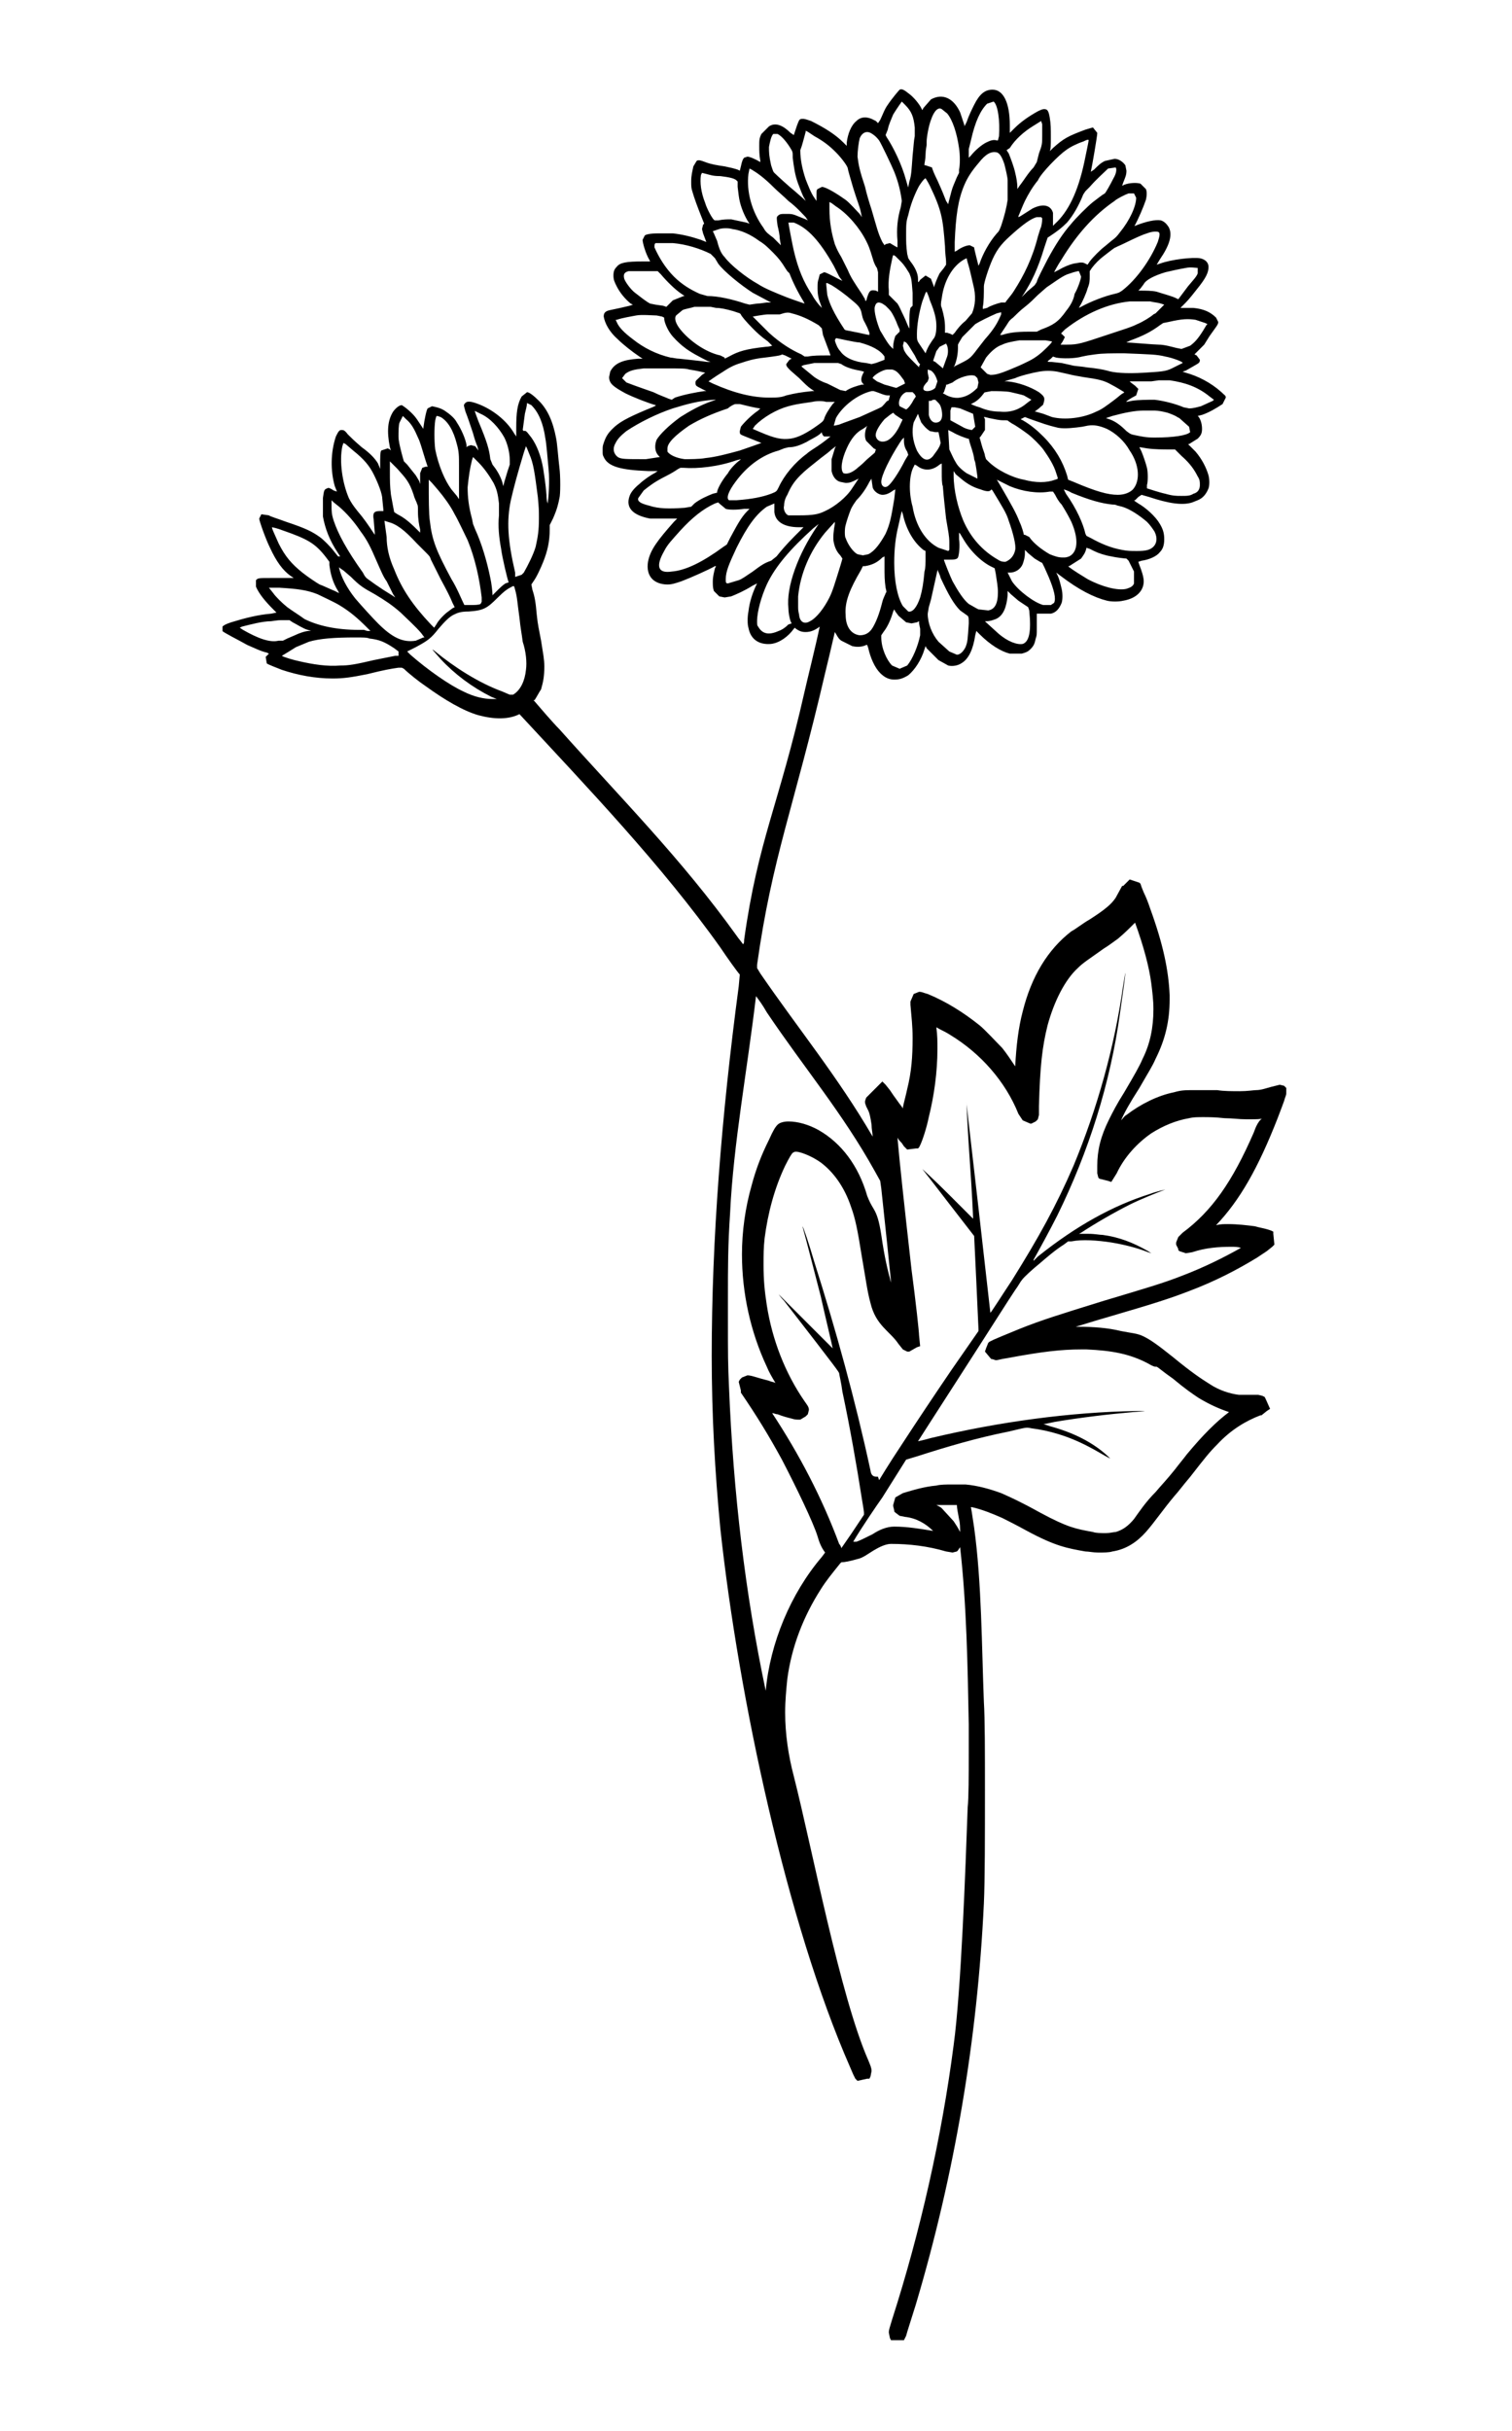 <?xml version="1.0" encoding="utf-8"?>
<!-- Generator: Adobe Illustrator 26.2.1, SVG Export Plug-In . SVG Version: 6.00 Build 0)  -->
<svg version="1.1" id="Layer_1" xmlns="http://www.w3.org/2000/svg" xmlns:xlink="http://www.w3.org/1999/xlink" x="0px" y="0px"
	 viewBox="0 0 140 225" style="enable-background:new 0 0 140 225;" xml:space="preserve">
<path d="M119.1,100.7l-0.1-0.1l-0.1-0.1l-0.4-0.1l-0.8,0.2c-0.4,0.1-0.9,0.3-1.4,0.3c-0.2,0-0.8,0.1-1.5,0.1c-0.7,0-1.5,0-2.1-0.1
	c-0.5,0-0.9,0-1.4,0l-0.6,0c-1,0-1.3,0-2,0.2c-1.5,0.3-3.1,1.1-4.4,2.1c-0.2,0.1-0.3,0.3-0.5,0.5c0.3-0.7,0.8-1.6,1.7-3
	c0.8-1.4,1.2-2,1.5-2.7c0.9-1.8,1.3-3.5,1.3-5.5l0-0.4c-0.1-2.3-0.6-4.7-1.8-8c-0.2-0.6-0.4-1.1-0.6-1.5l-0.2-0.5l-0.1-0.3l-0.1-0.1
	l-0.6-0.2l-0.3-0.1l-0.6,0.6l-0.1,0l-0.6,1.1c-0.4,0.6-1,1.1-2.4,2c-0.7,0.4-1.3,0.9-1.7,1.1c-2.2,1.7-3.7,4.2-4.5,7.4
	c-0.4,1.5-0.6,3.2-0.7,5.1c-0.4-0.6-0.8-1.2-1.2-1.7c-0.5-0.5-1.6-1.7-2.1-2.1c-1.5-1.2-3.1-2.2-4.8-2.9c-0.4-0.1-0.5-0.2-0.8-0.2
	l-0.5,0.2l-0.3,0.7l0,0.3c0.1,1.2,0.2,1.9,0.2,3.1c0,1.7-0.1,3.1-0.5,4.7c-0.1,0.5-0.3,1.2-0.4,1.7l0,0.1c-0.1-0.2-0.3-0.4-0.5-0.7
	c-0.3-0.4-0.5-0.7-0.7-1l-0.4-0.5l-0.3-0.3l-1.4,1.4l-0.1,0.1l-0.1,0.3l0,0.1v0.1l0.1,0.3l0.2,0.4c0.1,0.2,0.2,0.6,0.3,1.3
	c0,0.4,0.1,0.8,0.1,1.1c-3.2-5.5-6.9-10-10.4-15.1l-0.3-0.5l0-0.3c1.4-10,3.4-14.5,6.3-27c0.2-0.8,0.6-2.5,0.9-3.8
	c0.2,0.3,0.3,0.6,0.6,0.8l1,0.5c0.4,0.1,0.9,0.1,1.3-0.1l0.1,0l0.1,0.3c0.2,0.9,0.6,1.8,1.1,2.3c0.4,0.4,0.8,0.6,1.3,0.6
	c0.5,0,0.8-0.1,1.3-0.4c0.6-0.5,1.2-1.4,1.5-2.4l0.1-0.3l0.1,0.2l1.1,1.1l0.9,0.5c0.4,0.1,0.9,0,1.2-0.2c0.7-0.4,1.1-1.3,1.3-2.6
	l0.1-0.4l0.3,0.3c1,1,2,1.6,2.8,1.8l1.1,0c0.4-0.1,0.6-0.2,0.8-0.4c0.3-0.3,0.4-0.5,0.5-1c0.1-0.3,0.1-0.3,0.1-1c0-0.5,0-0.8,0-1
	l0-0.3l0.2,0l1.1,0c0.5-0.1,0.8-0.5,1-1c0.1-0.3,0.1-0.9,0-1.3c-0.1-0.4-0.2-0.9-0.4-1.3l-0.1-0.2l0.4,0.3c1.7,1.3,3.1,2,4.3,2.3
	c0.4,0.1,1.1,0.1,1.5,0c1.2-0.2,1.9-0.9,1.9-1.8c0-0.4-0.2-1-0.4-1.5l-0.1-0.3l0.3-0.1c0.7-0.1,1.4-0.4,1.7-0.8
	c0.3-0.3,0.4-0.7,0.4-1.2c0-0.5-0.1-0.9-0.4-1.4c-0.4-0.7-1.3-1.5-2-1.9l-0.3-0.2l-0.1-0.1l0.1,0l0.3-0.3l0.3-0.2l0.7,0.2
	c1.8,0.6,3.1,0.8,4,0.5l0.5-0.2c0.5-0.2,0.8-0.6,1-1.1c0.1-0.3,0.1-0.8,0-1.2c-0.2-0.7-0.6-1.5-1.2-2.2l-0.5-0.5l-0.2-0.2l0.1,0
	l0.8-0.5c0.3-0.3,0.4-0.5,0.4-0.9c0-0.4-0.1-0.8-0.3-1.1l-0.1-0.1l0.4-0.1c0.6-0.2,1.3-0.6,1.9-1l0.3-0.6c0-0.2-0.1-0.2-0.4-0.5
	c-1-0.9-2.2-1.5-3.3-1.8l-0.3-0.1l0.3-0.1l0.7-0.4c0.5-0.3,0.6-0.3,0.6-0.6l-0.3-0.4l-0.2-0.1l0.1-0.1l0.8-0.8l0.5-0.8l0.5-0.7
	c0.3-0.4,0.3-0.5,0.3-0.6l-0.2-0.4c-0.5-0.5-1.1-0.8-2.1-0.9l-0.8,0l-0.4,0l0.3-0.3c0.3-0.3,0.5-0.5,1.2-1.4
	c0.9-1.1,1.1-1.6,1.1-2.1c0-0.4-0.3-0.7-0.8-0.8c-0.7-0.1-2.6,0.1-3.7,0.5l-0.3,0.1l0.3-0.5c0.9-1.3,1.2-2.3,0.8-3
	c-0.2-0.3-0.4-0.5-0.7-0.6c-0.5-0.1-1.4,0.1-2.4,0.5l-0.2,0.1L105,21c0.4-0.7,0.9-1.9,1.1-2.5c0.1-0.4,0.1-0.8,0-1l-0.5-0.5
	c-0.3-0.1-1-0.1-1.5,0.1l-0.2,0.1l0.1-0.3c0.2-0.5,0.3-0.7,0.3-1.1l-0.1-0.5c-0.2-0.3-0.6-0.6-1-0.6l-0.9,0.2
	c-0.4,0.2-0.6,0.4-1,0.8l-0.3,0.2c0.1-0.4,0.6-3.3,0.6-3.6l-0.4-0.5c0,0-0.4,0.1-0.7,0.2c-1.6,0.6-2,0.8-3,1.7l-0.3,0.3
	c0.1-0.2,0.1-0.6,0.1-1.3c0-0.8,0-1.2-0.1-1.8c-0.1-0.6-0.2-0.8-0.5-0.8c-0.1,0-0.2,0-0.6,0.2c-0.9,0.5-1.6,1-2.2,1.6l-0.4,0.4
	l0-0.7c0-2.1-0.6-3.3-1.6-3.3c-0.7,0-1.2,0.4-1.7,1.4c-0.2,0.4-0.5,1-0.7,1.6l-0.2,0.4l0-0.1l-0.4-1.2c-0.6-1.3-1.6-1.8-2.7-1.2
	L85.5,10l-0.1,0.2L85.3,10c-0.2-0.4-0.7-1-1.1-1.3c-0.5-0.4-0.7-0.5-0.9-0.4c-0.1,0.1-0.7,0.8-1.1,1.4c-0.3,0.4-0.5,1-0.7,1.4
	l-0.2,0.3l-0.2-0.2l-0.4-0.2c-0.5-0.2-1-0.2-1.4,0.2c-0.5,0.4-0.8,1.2-0.9,2l0,0.3l-0.3-0.3c-0.7-0.7-1.6-1.3-3-2
	C74.5,11,74.5,11,74.3,11c-0.3,0-0.3,0.1-0.5,0.6l-0.2,0.6l-0.1,0.3l-0.3-0.2c-0.7-0.7-1.4-1-2-0.6l-0.7,0.7
	c-0.2,0.4-0.2,0.6-0.2,1.1c0,0.5,0,0.8,0.1,1.4l0,0.3L70.4,15c-0.5-0.3-1-0.5-1.2-0.5l-0.3,0.1c-0.1,0.1-0.2,0.3-0.3,0.8l-0.1,0.4
	l-0.2-0.1c-0.3-0.1-0.7-0.2-1.2-0.3c-0.7-0.1-1.3-0.2-1.8-0.4c-0.5-0.2-0.7-0.2-0.8-0.1l-0.3,0.5c-0.1,0.5-0.2,0.8-0.2,1.4
	c0,0.4,0,0.6,0.1,0.9c0.2,0.7,0.5,1.5,0.9,2.5l0.2,0.5l-0.1,0.1L65,21.2l0.1,0.4l0.3,0.8l-0.5-0.2c-0.9-0.3-1.7-0.5-2.6-0.6
	c-0.4,0-0.7,0-1.3,0c-0.8,0-1.2,0.1-1.3,0.2l-0.2,0.4c0,0.3,0.3,1.3,0.6,1.8l0.1,0.2h-0.7c-1.5,0-2.1,0.1-2.4,0.5
	c-0.2,0.2-0.3,0.4-0.3,0.8c0,0.4,0.1,0.6,0.3,1c0.3,0.6,0.8,1.2,1.3,1.6l0.2,0.1l-0.3,0.1c-0.4,0.1-1.3,0.3-1.8,0.4
	c-0.5,0.1-0.6,0.3-0.6,0.6c0.1,0.6,0.5,1.4,1.3,2.1c0.5,0.5,1.4,1.2,2,1.6l0.3,0.2l-0.4,0c-1.4,0.1-2.2,0.4-2.6,1.2l-0.1,0.5
	c0,0.6,0.4,0.9,1.5,1.5c0.8,0.4,2.1,0.9,2.8,1.1c0.1,0,0,0.1-0.8,0.4c-1.9,0.8-2.6,1.2-3.2,1.8c-0.4,0.4-0.6,0.7-0.8,1.3
	c-0.1,0.3-0.1,0.3-0.1,0.7c0,0.4,0,0.4,0.1,0.6c0.4,0.9,1.6,1.2,4.1,1.3l0.9,0l-0.3,0.2c-0.4,0.2-1.1,0.7-1.4,1
	c-0.5,0.4-0.8,0.8-0.9,1.1c-0.4,1.1,0.3,1.8,1.9,2.1C60.7,48,61.3,48,62,48l0.7,0l-0.3,0.3c-1.5,1.7-2.2,2.6-2.4,3.7
	c-0.1,0.6,0,1.2,0.4,1.6c0.3,0.3,0.8,0.5,1.4,0.5c0.4,0,0.7-0.1,1.3-0.3c0.8-0.3,2.6-1.1,3.1-1.4l0.1,0l-0.1,0.2
	c-0.1,0.4-0.2,0.8-0.2,1.2c0,0.4,0,0.6,0.1,0.9l0.5,0.5l0.5,0.1l0.6-0.1c0.5-0.2,1.2-0.5,2-1l0.4-0.2L70.1,54
	c-0.4,0.8-0.7,1.7-0.8,2.6c-0.1,0.5-0.1,1.2,0,1.5c0.2,1.1,1,1.6,2.1,1.5c0.8-0.1,1.6-0.7,2.1-1.4l0.1-0.1l0.1,0.1
	c0.3,0.2,0.5,0.3,0.9,0.3c0.5,0,0.9-0.2,1.3-0.5c-0.4,1.9-1.2,5.1-1.4,6c-2.4,10.6-4.3,13.7-5.6,23c0,0.2,0,0.3-0.1,0.4
	c-0.2-0.3-0.4-0.5-0.6-0.8c-5.1-7.1-10.6-12.6-16.4-19.1c-0.6-0.6-1.8-2-2.4-2.7l0.1,0c0.2-0.3,0.4-0.7,0.6-1
	c0.2-0.7,0.3-1.2,0.3-2.1c0-0.7-0.1-1.1-0.3-2.4c-0.2-1.1-0.3-1.4-0.4-2.4c-0.1-1.2-0.2-1.7-0.4-2.3l-0.1-0.5l0.2-0.3
	c0.3-0.4,0.7-1.3,0.9-1.8c0.4-1,0.6-1.9,0.6-3l0-0.4l0.3-0.6c0.4-0.9,0.5-1.4,0.6-1.9c0.1-0.3,0.1-2.1,0-2.8
	c-0.1-0.8-0.2-2.2-0.3-2.7c-0.3-1.6-0.8-2.7-1.6-3.5c-0.5-0.5-0.9-0.8-1.1-0.8l-0.5,0.4c-0.4,0.7-0.5,1.5-0.5,2.9l0,0.8l-0.2-0.3
	c-0.7-1.2-2-2.2-3.3-2.7c-0.8-0.3-1.1-0.3-1.3,0c-0.1,0.1,0,0.3,0.1,0.7c0.2,0.5,0.4,1.1,0.7,2c0.1,0.4,0.3,1,0.4,1.2l0.1,0.4
	L44,41.3l-0.4-0.1l-0.3,0.1l-0.1,0.1l0-0.2c-0.1-0.6-0.5-1.5-0.9-2.1c-0.2-0.4-0.7-0.8-1-1c-0.4-0.3-0.8-0.4-1.3-0.5l-0.4,0.2
	c-0.1,0.1-0.3,1-0.4,1.8l0,0.1l-0.2-0.3l-0.4-0.6c-0.4-0.6-1.2-1.2-1.4-1.3c-0.2,0-0.5,0.2-0.8,0.6c-0.5,0.8-0.6,1.8-0.3,3.3
	l0.1,0.3l-0.1-0.1l-0.2-0.1l-0.6,0.2c-0.1,0.1-0.1,0.7-0.1,1.3v0.4L35,42.9c-0.3-0.5-0.8-1-1.5-1.5c-0.7-0.6-1-0.9-1.3-1.2
	c-0.3-0.4-0.4-0.4-0.6-0.4c-0.2,0-0.3,0.2-0.5,0.6c-0.5,1.5-0.5,3.2-0.1,4.6l0.2,0.5l-0.3-0.1c-0.3-0.2-0.5-0.3-0.6-0.2
	c-0.3,0.1-0.3,0.2-0.4,0.9c0,0.4,0,1.3,0,1.7c0.2,1.1,0.6,2.2,1.4,3.4l0.2,0.3l-0.2,0L30.9,51c-0.3-0.4-1-1.1-1.3-1.3
	c-0.7-0.5-1.3-0.8-3.1-1.4c-0.8-0.3-1.5-0.5-1.6-0.6l-0.7-0.1L24,48c0,0.2,0.6,1.9,1,2.7c0.6,1.3,1.2,2.1,1.9,2.6l0.3,0.2l-0.5,0
	c-0.3,0-1,0-1.6,0c-1.2,0-1.2,0-1.4,0.2l0,0.6c0.3,0.7,0.9,1.4,1.6,2.1l0.3,0.3l-0.5,0.1c-1.2,0.1-2.4,0.4-3.7,0.8
	c-0.6,0.2-0.7,0.3-0.8,0.4l0,0.4c0,0.1,1.6,0.9,2.3,1.3c0.7,0.3,1.3,0.6,1.8,0.7l0.2,0.1l-0.1,0.1l-0.2,0.2l0.1,0.6
	c0.1,0.1,0.9,0.4,1.4,0.6c1.5,0.5,3.1,0.8,4.7,0.8c1,0,1.7-0.1,3.2-0.4c1.6-0.4,2.2-0.5,2.9-0.6l0.3,0l0.2,0.1
	c0.4,0.4,1.4,1.2,2,1.6c1.8,1.3,3.5,2.3,4.9,2.7c1.5,0.4,2.8,0.4,3.8-0.1c6.3,6.8,13.2,14,18.6,21.6c0.6,0.9,1.6,2.3,1.8,2.5
	l-0.1,1.1c-1.6,12-2.5,23.4-2.5,34.2c0,5.5,0.3,10.8,0.8,16c1.7,15.7,6.2,36.6,12,49.8l0.3,0.7l0.1,0.2l0.1,0.2l0.2,0.2l0.9-0.2
	l0.2,0l0.1-0.2l0.1-0.5c0-0.3-0.1-0.5-0.3-1c-2.6-5.9-5.2-19.6-6.9-26.3c-0.5-1.9-0.8-3.9-0.8-5.9c0-1.1,0.1-2.1,0.2-3.1
	c0.4-3,1.5-5.8,3.1-8.3c0.5-0.8,1-1.4,1.8-2.4l0.1-0.1h0c0.3,0,0.8-0.1,1.5-0.3c0.5-0.1,1-0.5,1.5-0.8c0.5-0.3,1.1-0.6,1.6-0.6
	c1.7,0,3.4,0.2,5.1,0.7l0.6,0.1l0.4-0.1l0.1-0.1l0.2-0.3c0.6,5.3,0.7,11,0.8,16.4c0,0.6,0,1.6,0,2.7c0,1.9,0,4.1-0.1,5
	c-0.2,5.6-0.6,16.9-1.3,22c-1.1,8.5-3.1,17.3-5.7,25.4c-0.2,0.7-0.3,0.9-0.3,1.2l0.1,0.5l0.1,0.2l1,0l0.2,0l0.1-0.2l0.1-0.2
	c0.1-0.4,0.5-1.6,0.9-2.9c3.6-12.1,5.7-24.5,6.3-37.1c0.1-2.1,0.1-6.4,0.1-10.5c0-3.4,0-6.6-0.1-8.2c-0.2-5.1-0.2-11-0.9-16.1
	c-0.1-0.6-0.2-1.4-0.3-1.9c0,0,0,0,0.1,0c0.9,0.2,1.9,0.6,2.8,1c0.4,0.2,1.4,0.7,2.3,1.2c2.6,1.4,3.7,1.6,5.4,1.9
	c0.3,0,0.7,0.1,1.2,0.1c0.5,0,1,0,1.3-0.1c1.3-0.2,2.3-0.9,3.1-1.8c0.8-0.9,1.6-2.1,2.7-3.4c0.2-0.2,0.8-1,1.4-1.7
	c1.4-1.8,1.8-2.3,2.5-3c1.3-1.4,2.7-2.2,4-2.7l0.1,0l0.5-0.4l0.3-0.2l-0.4-0.9l-0.1-0.2l-0.2-0.1l-0.4-0.1l-0.4,0l-0.8,0l-0.6,0
	c-0.8-0.1-1.8-0.4-2.7-1c-0.8-0.5-1.7-1.1-3.4-2.5c-1.5-1.2-2.1-1.6-2.7-1.9c-0.6-0.3-1.1-0.3-2.1-0.5c-1.2-0.3-2.6-0.4-4-0.4
	c-0.1,0-0.2,0-0.2,0c0.7-0.2,1.6-0.5,3-0.9c4.1-1.2,5.7-1.7,7.5-2.4c2.4-0.9,4.5-2,6.3-3.1l0.9-0.6l0.5-0.4l0.2-0.2l-0.1-1l0-0.2
	l-0.2-0.1l-0.3-0.1c-0.3-0.1-0.9-0.2-1.2-0.3c-0.8-0.1-1.6-0.2-2.5-0.2c-0.4,0-0.7,0-1.1,0.1c2.2-2.3,3.9-5.3,5.7-9.9
	c0.3-0.8,0.5-1.3,0.6-1.6c0.1-0.4,0.2-0.5,0.2-0.7v-0.1L119.1,100.7z M78.3,48.6c0.1-0.4,0.3-1,0.5-1.5c0.2-0.4,0.3-0.5,0.5-0.8
	c0.5-0.5,0.9-1.1,1.2-1.7l0.2-0.3l0,0.1l0.1,0.7c0.1,0.4,0.6,0.7,0.9,0.7c0.3,0,0.6-0.1,1-0.4l0.2-0.1l-0.1,0.9
	c-0.3,1.8-0.4,2.3-0.8,3.2c-0.5,0.9-1,1.6-1.6,1.9l-0.5,0.1l-0.5-0.1c-0.4-0.2-0.9-0.9-1.1-1.5C78.2,49.7,78.2,48.9,78.3,48.6z
	 M91.1,26.5c0-0.3,0.4-1.6,0.8-2.5c0.5-1.1,1-1.6,1.9-2.4c0.9-0.8,1.7-1.4,2.2-1.5l0.4,0l0.1,0.1c0,0.1,0,0.4-0.1,0.8
	c-0.1,0.2-0.2,0.6-0.3,0.9c-0.5,2-1.3,3.6-2.2,5c-0.3,0.5-0.8,1-0.8,1.1L92.7,28c-0.4,0.1-1,0.3-1.3,0.5L91,28.6l0-0.2
	C91.1,28,91.1,27.1,91.1,26.5z M98.3,30.9c-0.1,0-0.1,0,0.3-0.4c1.9-1.5,4-2.4,6-2.6c0.4,0,1.6,0,1.9,0c0.4,0.1,0.7,0.1,1,0.2
	l0.3,0.1l-0.1,0.1L107,29l-0.2,0.1c-0.2,0.2-1,0.7-1.5,0.9c-0.6,0.3-1,0.4-2.8,1c-2.4,0.8-2.7,0.9-3.7,0.9l-0.6,0l0.2-0.3l0.2-0.4
	L98.3,30.9z M98.7,28.8c-0.7,1-1.2,1.3-2.3,1.7l-0.4,0.2h-0.8c-1.1,0-1.8,0.1-2.4,0.3L92.6,31l0.2-0.3l0.4-0.6
	c0.2-0.3,0.2-0.4,0.6-0.7c0.2-0.2,0.7-0.7,1.1-1c0.4-0.3,0.9-0.8,1.2-1.1l0.8-0.7c0.6-0.4,1.4-1,1.9-1.2l0.6-0.2l0.4-0.1l0.1,0
	l0.2,0.5c0,0.2-0.3,1.1-0.6,1.6C99.4,27.8,99.1,28.3,98.7,28.8z M96.2,36.3c-0.8-0.5-1.9-0.9-2.9-1l-0.3,0l0.3-0.1L94,35
	c0.4-0.2,1.6-0.5,2.2-0.6c0.6-0.1,1.1-0.1,1.7,0l0.9,0.2c0.8,0.2,1,0.2,1.5,0.3c1.4,0.2,1.9,0.3,2.6,0.7c0.4,0.2,1.2,0.7,1.2,0.7
	l-0.1,0.1c-0.1,0-0.4,0.3-0.8,0.6c-0.8,0.6-1.2,0.9-1.7,1.1c-1.2,0.6-2.9,0.8-4.1,0.5l-0.8-0.3l-0.7-0.2l-0.1,0l0.4-0.3
	c0.3-0.3,0.4-0.3,0.4-0.4C96.8,36.8,96.7,36.7,96.2,36.3z M81.9,33.3l-0.8,0.3l-0.4,0.1l-0.5-0.1c-1.1-0.1-2-0.5-2.4-1.1
	c-0.2-0.2-0.4-0.6-0.5-1l0.1-0.2c0.1,0,0.5,0.1,1,0.2c0.5,0.1,1,0.2,1.2,0.2c1.1,0.3,1.9,0.7,2.3,1.3L81.9,33.3L81.9,33.3z
	 M82.2,34.2l0.2,0l0.2,0c0.4,0.1,0.6,0.3,1.1,1l0.1,0.3l-0.6,0.3l-0.2,0.1c-0.1,0-0.7-0.2-1.1-0.3l-0.7-0.3L80.8,35
	C80.8,34.8,81.7,34.2,82.2,34.2z M79,30.7c-0.4-0.1-0.7-0.1-0.8-0.2c-1-1.5-1.4-2.4-1.6-3.2l-0.1-1l0-0.1l0.1,0l0.4,0.2
	c0.5,0.3,1.2,0.8,1.9,1.4c0.6,0.5,0.8,0.7,0.9,1.3c0.1,0.5,0.2,0.6,0.3,0.8l0.2,0.4l0.2,0.5l0,0.2C80.3,31,79.6,30.8,79,30.7z
	 M77.6,33.6l0.3,0.1c0.4,0.3,1.1,0.5,1.7,0.6l0.4,0.1l-0.1,0.2c-0.2,0.4-0.2,0.7,0,0.9l0.1,0.1l-0.2,0c-0.4,0.1-1.1,0.3-1.5,0.6
	l-0.5-0.1c-0.2-0.1-0.6-0.3-1.2-0.6c-0.6-0.2-0.9-0.4-1.2-0.6L74.3,34l-0.1-0.1l0.2-0.1l1-0.2c0.3,0,1.4,0,1.8,0L77.6,33.6z
	 M76.5,37.2l0.6,0l0.2,0l-0.2,0.2c-0.3,0.4-0.7,1-0.8,1.4c-0.1,0.2-0.1,0.2-0.5,0.5c-1.1,0.8-1.9,1.2-2.6,1.3
	c-0.8,0.1-1.4,0-2.8-0.6l-0.7-0.3l0.2-0.3c0.8-0.8,2-1.5,3.1-1.8l0.4-0.1c0.4-0.1,1.1-0.2,1.8-0.3C75.6,37.1,76.2,37.1,76.5,37.2z
	 M77.4,38.7c0.6-1.1,2-2.2,3.3-2.5l0.2,0l0.3,0.1c0.3,0.1,0.7,0.3,1,0.3l0.2,0c-0.1,0.4-0.1,0.5-0.2,0.5c-0.1,0-0.2,0.2-0.5,0.5
	c-0.1,0.1-0.1,0.1-2.1,1c-0.8,0.3-1.4,0.5-1.9,0.7c-0.4,0.1-0.5,0.1-0.5,0.1L77.4,38.7z M78.4,41.5c0.4-0.9,0.9-1.5,1.5-1.8l0.3-0.2
	l0.2-0.2l-0.1,0.1c-0.2,0.4-0.3,1-0.1,1.4l0.7,0.7l0.2,0.1L81,41.9l-0.7,0.6c-0.7,0.7-0.8,0.7-1,0.9c-0.5,0.4-0.9,0.5-1.2,0.4
	C77.8,43.5,77.9,42.6,78.4,41.5z M81.1,40.4c-0.1-0.3,0.2-0.9,0.8-1.6l0.5-0.4l0.3-0.2l0.2,0.2l0.6,0.4c0.1,0,0.1,0-0.1,0.4
	c-0.3,0.7-0.8,1.4-1.3,1.6C81.6,41,81.2,40.8,81.1,40.4z M83.3,41l0.2-0.3l0.2-0.2l0,0.3c0,0.4,0.1,0.7,0.3,1l0.1,0.3l-0.3,0.5
	c-0.6,1.2-1.3,2.2-1.6,2.4c-0.3,0.2-0.6,0-0.6-0.4C81.6,44,82.4,42.4,83.3,41z M83.9,37.9l-0.6-0.3c-0.2-0.4,0.1-1.1,0.6-1.3l0.6,0
	l0.2,0.2l0.1,0.2l-0.2,0.3C84.4,37.4,84.1,37.8,83.9,37.9z M85.9,34.5l0-0.3l0.3,0.1c0.3,0.2,0.5,0.6,0.6,1l-0.2,0.6
	c-0.4,0.4-1.2,0.4-1.1,0c0-0.1,0.1-0.3,0.4-0.6l0.1-0.3L85.9,34.5z M86.8,37.2c0.2,0.2,0.3,0.3,0.4,0.8c0.1,0.6,0,1-0.4,1.1
	c-0.4,0.1-0.7-0.2-0.8-0.7l0-1.1l0-0.2l0.2,0l0.2-0.1l0.2,0L86.8,37.2z M86.1,39.9l0.5,0.1l0.3,0l0.1,0.5l0.1,0.5L87,41.3
	c-0.2,0.4-0.4,0.6-0.6,0.9c-0.5,0.6-1,0.4-1.5-0.5c-0.4-0.9-0.5-1.8-0.3-2.6l0.3-0.6l0.1-0.2l0.1,0.3l0.2,0.5
	C85.6,39.5,85.8,39.7,86.1,39.9z M84.6,43.2l0.1-0.2l0.2,0.1c0.6,0.5,1.4,0.5,2.1-0.1l0.2-0.1l0,0.8c0,0.5,0,1.1,0.1,1.3
	c0.1,1.3,0.2,2,0.3,3c0.2,1.2,0.3,1.6,0.3,2.2l0,0.7l-0.1,0.1l-0.9-0.3c-1.2-0.6-2.1-2-2.4-3.8C84.1,45.5,84.2,43.9,84.6,43.2z
	 M88.1,37.7l0.3,0l0.5,0.1l1.2,0.5l0.2,1.2L90,39.8c-0.1,0-0.6-0.1-0.9-0.3l-1.1-0.6l0-0.3l0-0.6L88.1,37.7z M88.9,36.8
	c-0.5,0.1-1.1-0.1-1.4-0.3l-0.2-0.1l0.1-0.1l0.2-0.6l0-0.1l0.1,0l0.5-0.2c0.6-0.5,1.7-0.8,2.1-0.6l0.2,0.2l0.1,0.4l-0.1,0.5
	C90.1,36.3,89.6,36.7,88.9,36.8z M87.8,39.8L87.8,39.8l0.4,0.2c0.5,0.3,1.1,0.5,1.4,0.6l0.1,0l0.1,0.4c0.3,0.9,0.4,1.3,0.4,1.5
	l0.1,0.3l0.1,0.6l0.1,0.7l0,0.2l-1-0.5c-0.3-0.2-0.8-0.6-1-1c-0.2-0.3-0.4-0.8-0.6-1.2L87.8,39.8z M88.5,43.9l0.6,0.5
	c0.5,0.4,1,0.7,1.7,0.9c0.5,0.2,0.8,0.2,0.9,0.1l0.1-0.1l0.1,0.1c0.9,1.5,1.3,2.1,1.5,2.8c0.4,1.1,0.7,2.3,0.6,2.7
	c-0.1,0.5-0.4,0.9-0.9,1.1c-0.2,0-0.4,0-0.7-0.2c-1.4-0.8-2.5-2-3.2-3.6c-0.5-1.2-0.9-2.8-0.9-4.2l0-0.4L88.5,43.9z M91.5,42.7
	l-0.2-0.2l-0.1-0.3c0-0.2-0.2-0.6-0.3-1c-0.1-0.4-0.2-0.7-0.2-0.7l0.1-0.1l0.4-0.6l0-1l-0.1-0.2l0.1,0l0.4,0.1
	c0.5,0.1,0.9,0.2,1.3,0.2c0.4,0,0.4,0,0.5,0.1l0.3,0.2c0.4,0.2,1.1,0.7,1.5,1c0.4,0.3,1.1,1,1.4,1.4c0.5,0.7,1,1.5,1.2,2.2
	c0.2,0.6,0.2,0.5-0.1,0.6c-0.8,0.3-1.8,0.3-2.9,0C93.7,44.2,92.3,43.5,91.5,42.7z M92.6,38.1c-0.6,0-1.2-0.1-1.9-0.4
	c-0.4-0.1-0.8-0.3-0.8-0.3l0.2-0.1c0.4-0.2,0.7-0.5,1-0.9c0-0.1,0.2-0.1,0.7-0.2c0.4,0,1.4,0,1.8,0.1c0.4,0.1,0.9,0.2,1.2,0.3
	l0.7,0.4l-0.4,0.3C94.4,37.9,93.6,38.2,92.6,38.1z M96.9,32.2c-0.5,0.5-1,0.9-1.6,1.2c-0.2,0.1-0.8,0.4-1.3,0.6
	c-1.4,0.6-1.8,0.7-2.3,0.7l-0.3-0.1L90.8,34l0.5-0.9c0.4-0.5,0.9-1,1.5-1.2c0.4-0.2,1-0.3,1.6-0.4c0.4,0,1.8,0,2.4,0l0.6,0.1
	C97.4,31.7,97.3,31.8,96.9,32.2z M92.3,29l0.4-0.1l0,0.2c-0.3,0.7-0.6,1.3-1.5,2.3l-0.7,0.9c-0.6,0.8-0.7,0.9-1.5,1.3l-0.6,0.3
	L88.3,34l0.1-0.2c0.2-0.5,0.3-1.1,0.3-1.6l0-0.3l0.1-0.2l0.3-0.5l1-1l0.2-0.2C90.6,29.8,91.6,29.3,92.3,29z M90,29l-0.6,0.7
	c-0.4,0.3-0.8,0.8-1,1.1L88.2,31L88,30.9l-0.3-0.1l-0.2,0v-0.5c0-0.6-0.1-1.1-0.3-1.8c-0.1-0.2-0.1-0.4,0-0.9c0.2-1.6,1-3,2.1-3.6
	l0.2-0.1l0.1,0.4c0.2,0.6,0.4,1.6,0.5,2C90.4,27.4,90.3,28.3,90,29z M87.6,31.8l0.1,0.2c0.1,0.3,0.1,0.7,0,1l-0.4,1.1L87.2,34
	l-0.6-0.5l-0.2-0.1l0.1-0.3l0.2-0.6l0.3-0.4L87.6,31.8z M86.4,31.4c-0.2,0.3-0.5,0.7-0.7,1.3l-0.2-0.3l-0.4-0.6
	c-0.2-0.3-0.2-0.4-0.2-0.9c0-0.8,0.2-2,0.5-3c0.2-0.5,0.3-0.9,0.4-0.9c0,0,0.2,0.4,0.3,0.8c0.5,1.2,0.6,1.8,0.6,2.4
	C86.7,30.8,86.6,31.2,86.4,31.4z M85.2,33.7L85.2,33.7l-0.1,0.2l0,0.1l-0.5-0.5c-0.5-0.5-0.7-0.7-0.9-1.1L83.6,32l0.1-0.4l0.2,0.1
	c0.2,0.2,0.3,0.4,0.8,1.2C84.9,33.3,85.1,33.7,85.2,33.7z M84.3,28.5c-0.1,0.4-0.1,0.8-0.1,1.4c0,0.5,0,0.6,0,0.5
	c-0.1-0.1-0.3-0.7-0.5-1.1c-0.3-0.6-0.4-0.9-0.6-1.2l-0.7-0.7l-0.1-0.1l0-0.4c-0.1-0.9,0.1-2,0.3-2.9c0.1-0.5,0.1-0.4,0.3-0.3
	l0.5,0.5c0.4,0.4,0.6,0.8,0.8,1.1c0.2,0.5,0.2,0.5,0.3,1.8c0,0.7,0,1.1,0,1.2L84.3,28.5z M82.3,28.6c0.2,0.2,0.4,0.5,0.7,1.2
	c0.1,0.3,0.3,0.7,0.3,0.7l0,0.2l-0.4,0.4c-0.1,0.3-0.2,0.7-0.2,1l0,0.2L82.4,32c-0.4-0.5-0.7-1.1-0.9-1.4c-0.3-0.7-0.6-1.8-0.5-2.2
	c0.1-0.4,0.3-0.5,0.7-0.3l0.3,0.2L82.3,28.6z M81.1,26.9c-0.5-0.1-0.6,0-0.8,0.6c-0.1,0.4-0.1,0.4-0.2,0.3l0-0.1l-0.3-0.5
	C79,26,78.8,25.7,78.5,25c-0.2-0.4-0.5-1-0.6-1.2c-0.3-0.5-0.4-0.7-0.6-1.2c-0.3-1-0.5-2-0.5-3.3l0-0.6l0.2,0.1l0.4,0.3
	c1.1,0.7,2.2,2,2.8,3.2c0.2,0.4,0.3,0.6,0.6,1.6c0.1,0.4,0.3,0.8,0.4,0.9l0.1,0.4l0,1.5l0,0.3L81.1,26.9z M77.2,24.6l0.5,1l0.3,0.4
	l-0.4-0.2c-0.6-0.3-1.1-0.6-1.3-0.6l-0.4,0.2l-0.1,0.4c-0.1,0.3-0.1,0.4-0.1,0.9c0,0.6,0.1,1,0.3,1.5l0.1,0.3L76,28.4
	c-0.2-0.2-0.6-0.7-0.8-1.1c-0.8-1.2-1.3-2.4-1.7-4.1c-0.1-0.4-0.5-2.5-0.5-2.6l0.5,0C74.8,21.1,75.9,22.3,77.2,24.6z M73.1,25.3
	c0.3,0.8,0.8,1.8,1.3,2.6l0.1,0.2c0,0-1.2-0.4-1.7-0.6c-1-0.4-2-0.8-2.6-1.2c-1.1-0.6-2.6-1.8-3.1-2.5c-0.3-0.3-0.5-0.7-0.7-1.5
	l-0.3-0.7l-0.1-0.2l0.6-0.2c0.3-0.1,0.9-0.1,1.2,0c0.8,0.1,1.7,0.5,2.5,1.1c0.5,0.3,0.8,0.6,1.3,1.1c0.5,0.5,0.8,0.9,1.1,1.4
	l0.2,0.3L73.1,25.3z M73.3,29c0.8,0.2,1.5,0.5,2.5,1.1l0.3,0.3l0.1,0.6l0.3,0.8l0.3,0.8l0.1,0.3l-0.5,0c-0.5,0-1.1,0-1.6,0.1l-0.3,0
	l-0.3-0.2c-0.9-0.4-1.9-1-3-2l-1.5-1.5c0,0,1.1-0.2,1.4-0.2c0.3,0,0.6,0,1.1,0C72.8,28.9,73,28.9,73.3,29z M71.1,31.6l0.4,0.4
	c0,0-0.3,0.1-0.6,0.1c-1.8,0.2-2.5,0.4-3.4,0.9l-0.4,0.2l0-0.1l-0.4-0.2c-1.4-0.3-2.9-1.4-3.7-2.4c-0.4-0.5-0.6-1-0.4-1.3l0.6-0.5
	c0.2-0.1,0.8-0.2,1.1-0.3l1.5,0l0.5,0.1c0.4,0,0.9,0.1,1.6,0.3l0.6,0.2l0.1,0.1c0,0.1,0.5,0.7,1.1,1.3
	C70.1,30.8,70.4,31.1,71.1,31.6z M66.8,34.5c0.6-0.4,1.1-0.7,1.8-0.9c0.6-0.2,1.2-0.4,2.2-0.5c0.8-0.1,1.6-0.2,1.6-0.3l0.3,0.1
	l0.4,0.2l0.2,0.1l-0.2,0.1l-0.3,0.4c0,0.2,0.1,0.3,0.4,0.6L74,35c0.5,0.5,0.8,0.8,1.1,1l0.3,0.2l-0.2,0c-1,0.1-1.6,0.2-2.4,0.4
	c-0.5,0.2-0.9,0.2-1.6,0.2c-1.5,0-3.2-0.4-5.2-1.3l-0.4-0.2C65.6,35.3,66.3,34.8,66.8,34.5z M68.1,37.4l0.4,0
	c0.4,0.1,1.6,0.4,1.9,0.4l-0.2,0.2c-0.6,0.4-1.3,1.1-1.6,1.5l-0.1,0.4c0,0.3,0,0.3,0.5,0.5c0.5,0.2,1.5,0.6,1.5,0.6
	c0,0-1.4,0.5-2,0.7c-1.1,0.3-2.2,0.6-3.2,0.7c-0.5,0.1-1.5,0.1-1.9,0.1c-0.8-0.1-1.4-0.4-1.6-0.7l0-0.3c0-0.5,0.7-1.2,2-2.1
	c1-0.6,2.1-1.1,3.6-1.6C67.6,37.6,68,37.4,68.1,37.4z M72.1,41.7l0.5-0.2l0.4-0.1c0.6,0,1.1-0.2,1.7-0.5c0.3-0.2,1-0.5,1.3-0.8
	l0.1-0.1l0,0.1l0.1,0.2l0.1,0.1l0.5,0l0.1,0c0,0-0.6,0.5-1.2,0.9c-0.3,0.2-0.8,0.5-1,0.7c-1.1,0.8-2.1,2-2.6,3.1
	c-0.2,0.4-0.2,0.4-0.7,0.6c-0.8,0.3-1.8,0.5-3.2,0.6c-0.6,0-0.7,0-0.7,0c-0.3-0.2,0-0.9,0.6-1.7C69.2,43.1,70.6,42.1,72.1,41.7z
	 M72.9,45.8c0.3-0.7,0.6-1.2,1.2-1.8c0.5-0.5,0.9-0.8,1.9-1.6c0.4-0.3,0.8-0.6,1-0.8l0.4-0.3l-0.1,0.2L77,42.5v1.1
	c0.1,0.5,0.4,0.9,0.8,1l0.5,0.1c0.4,0,0.6-0.1,1-0.3l0.2-0.1l-0.2,0.3l-0.4,0.6c-0.5,0.8-1.6,1.7-2.5,2.1c-0.6,0.3-1.1,0.4-2.4,0.4
	h-0.9L73,47.7c-0.3-0.1-0.5-0.6-0.4-0.9C72.6,46.5,72.7,46.1,72.9,45.8z M79.6,58.8c-0.8-0.1-1.3-0.8-1.3-1.9
	c-0.1-1.2,0.4-2.4,1.4-4.1l0.2-0.4l0.2,0c0.6-0.1,1.1-0.3,1.6-0.8l0.2-0.1c0,0,0,0.4,0,0.9c0,0.9,0,1.3,0.1,2c0.1,0.4,0.1,0.4,0,0.5
	c0,0.1-0.2,0.4-0.3,0.8c-0.3,1.2-0.6,1.9-0.9,2.4C80.5,58.6,80.1,58.8,79.6,58.8z M84,61.6l-0.7,0.3l-0.7-0.3c-0.5-0.5-1-1.6-1-2.6
	l0-0.2l0.2-0.3c0.4-0.5,0.7-1.2,0.9-1.9l0.1-0.2l0.1,0.2l0.3,0.4l0.7,0.6l0.5,0.1l0.5-0.1l0.2-0.1l0,0.2l0.1,0.5l0,0.6
	C85,59.8,84.5,61,84,61.6z M85.7,51.7c0,0.3,0,0.9-0.1,1.2c-0.1,1.1-0.2,1.7-0.4,2.4c-0.3,0.9-0.7,1.4-1.1,1.3l-0.5-0.5
	c-0.5-0.8-0.8-2.3-0.8-4c0-1.2,0.1-2.3,0.4-3.5l0.2-0.9l0.1-0.4l0.1,0.3c0.3,1.4,1,2.6,1.9,3.3l0.2,0.1L85.7,51.7z M89.7,57.7
	c-0.1,1.5-0.1,1.7-0.3,2.2c-0.2,0.4-0.5,0.7-0.8,0.7l-0.7-0.3l-1-0.9c-0.6-0.7-1-1.7-1-2.6l0.1-0.6l0.2-0.7c0.1-0.4,0.5-2.3,0.6-2.7
	l0-0.2l0,0.1c0,0.1,0.2,0.4,0.3,0.8c0.7,1.5,1.2,2.4,1.8,3l0.7,0.5C89.7,57.1,89.7,57.3,89.7,57.7z M90.6,56.4l-0.2-0.1l-0.7-0.4
	c-0.5-0.4-1-1.2-1.5-2.1c-0.2-0.4-0.8-1.9-0.8-2l0.4,0c0.5,0,0.8,0,0.9-0.2c0.1-0.2,0.2-1.1,0.1-1.7l0-0.6l0.1,0.1l0.3,0.5
	c0.7,1.2,1.8,2.2,2.7,2.6l0.2,0.1l0.1,0.5c0.1,0.7,0.2,1.2,0.2,1.7c0,1.1-0.3,1.6-0.9,1.7L90.6,56.4z M95.3,58.7
	c-0.1,0.5-0.3,0.8-0.6,0.9c-0.5,0.1-1.4-0.2-2.3-1l-1.1-1l-0.1-0.1l0.1,0c0.4,0,0.6-0.1,0.9-0.2c0.7-0.3,1-1.1,1.1-2.2l0-0.4
	l0.3,0.3l0.7,0.6l0.6,0.4l0.3,0.2l0.1,0.3C95.4,57.5,95.4,58.2,95.3,58.7z M97.3,56l-0.7,0c-0.8-0.2-2.3-1.3-2.9-2.2L93.3,53l0.2,0
	c0.5,0,1-0.3,1.2-0.8c0.1-0.3,0.2-0.6,0.2-1l0-0.3l0.3,0.3l0.6,0.5l0.5,0.3l0.2,0.1l0.2,0.4l0.4,0.9c0.5,1.2,0.7,2,0.5,2.4L97.3,56z
	 M98.4,51.6c-0.4,0-0.7-0.1-1.2-0.3c-0.7-0.4-1.5-1-1.9-1.6l-0.4-0.2l-0.1,0c0-0.1-0.2-0.8-0.4-1.2c-0.3-0.8-0.7-1.5-1.8-3.4
	l-0.3-0.5l0.4,0.2l0.8,0.4c1.2,0.5,2.6,0.7,3.7,0.5l0.3,0l0.2,0.3c0.1,0.2,0.3,0.6,0.6,0.9c0.5,0.8,0.7,1.2,0.9,1.6
	c0.7,1.6,0.6,2.8-0.2,3.2C98.7,51.6,98.7,51.6,98.4,51.6z M105,54c-0.1,0.3-0.4,0.4-0.7,0.5c-0.8,0.2-2.3-0.2-3.6-0.9
	c-0.5-0.3-1.3-0.8-1.7-1.1l-0.1-0.1l0.1,0l1.1-0.7c0.2-0.3,0.4-0.5,0.5-1l0.3,0.1l0.4,0.2c0.4,0.2,1,0.4,1.6,0.5
	c0.4,0.1,1.3,0.2,1.4,0.2l0.2,0.2l0.5,1L105,54z M106.2,48.3c0.3,0.3,0.5,0.6,0.7,0.9c0.3,0.6,0.2,1.1-0.1,1.4
	c-0.3,0.3-0.7,0.4-1.5,0.4c-0.6,0-0.9,0-1.4-0.1c-1.1-0.2-2-0.6-2.9-1.1l-0.4-0.2l-0.1-0.2c-0.2-0.9-0.8-2.3-1.8-3.7l-0.2-0.4
	c0,0,0.4,0.1,0.7,0.3c1.7,0.7,2.8,1,3.8,1.1c0.4,0,0.4,0.1,0.5,0.1l0.4,0.1C104.6,47.1,105.5,47.7,106.2,48.3z M104.9,45.3
	c-0.3,0.3-0.8,0.5-1.4,0.5c-0.9,0-2-0.3-4.1-1.2l-0.5-0.2L98.8,44c-0.4-1.3-1.1-2.5-2.2-3.6c-0.6-0.6-1.2-1.1-1.9-1.5l-0.2-0.1
	l0.2-0.1l0.2-0.1c0,0,0.5,0.2,1.1,0.4c1.1,0.4,1.6,0.5,2,0.6c0.6,0.1,1.5,0,2.2-0.1l0.5-0.1c0.6-0.1,1.1,0,1.8,0.3
	c0.8,0.4,1.6,1.1,2.1,2C105.5,43,105.6,44.5,104.9,45.3z M110.9,44.1c0.2,0.3,0.2,0.5,0.2,0.8c0,0.4-0.2,0.7-0.6,0.8
	c-0.3,0.2-0.6,0.2-1.1,0.2c-0.5,0-0.8,0-1.5-0.2c-0.5-0.1-1.7-0.5-1.7-0.5l0-0.3c0.1-0.3,0.1-1.2,0-1.6c-0.1-0.4-0.3-1-0.5-1.5
	l-0.2-0.4l0.1,0l0.6,0.1c0.7,0.1,1.5,0.1,2.1,0.1l0.5,0l0.6,0.6C110.2,42.9,110.6,43.5,110.9,44.1z M106.9,40.5
	c-0.8,0-1.2-0.1-1.7-0.2c-0.5-0.1-0.5-0.1-0.9-0.4c-0.5-0.5-1-0.9-1.6-1.1l-0.3-0.1l0.6-0.2c1.1-0.3,2.1-0.5,2.9-0.5l0.4,0l0.5,0
	c0.5,0,0.9,0.1,1.3,0.2c0.3,0.1,0.8,0.3,0.9,0.4l0.2,0.1l0.9,0.8l0.1,0.5C109.9,40.3,108.7,40.5,106.9,40.5z M112,36.7l0.4,0.3
	l-0.1,0.1l-1.1,0.5c-0.4,0.1-0.7,0.2-1.1,0.2l-0.5-0.1c-0.7-0.3-1.8-0.6-2.7-0.7c-0.5,0-1.5,0-2.1,0.1l-0.5,0.1
	c-0.1,0,0.3-0.3,0.9-0.6l0.2-0.6l-0.3-0.3l-0.4-0.3l-0.1-0.1h0.8c0.5,0,0.8,0,0.8,0l0.4,0l0.7-0.1l0.4,0l0.6,0
	C109.7,35.4,110.9,35.8,112,36.7z M108.5,34.1c-0.6,0.3-1.1,0.3-2.6,0.4c-1.7,0.1-2.8,0-3.4-0.2c-0.4-0.1-0.9-0.2-1.9-0.3
	c-0.5-0.1-1.1-0.1-1.4-0.2l-0.9-0.2l-0.9-0.1c-0.5,0-0.5,0-0.1-0.3l0.2-0.2l0.3,0.1c0.6,0.1,1.7,0.1,2.4-0.1l0.5-0.1l0.7-0.1
	c0.7-0.1,1.5-0.1,2.7-0.1c2.4,0.1,3,0.1,3.8,0.3c0.6,0.1,1.7,0.5,1.6,0.6L108.5,34.1z M110.7,29.6l0.9,0.3l0.2,0.1l-0.1,0.1
	l-0.3,0.5c-0.5,0.8-0.8,1.1-1.2,1.4l-0.8,0.3l-0.5-0.1c-0.4-0.1-1.1-0.3-1.6-0.3c-0.4,0-2.7-0.2-2.9-0.2c-0.2,0-0.1,0,0.3-0.2
	c1.1-0.4,1.9-0.8,2.7-1.4l0.3-0.2l0.5-0.1C109.5,29.5,110,29.5,110.7,29.6z M107.9,25.2c0.4-0.1,1.3-0.3,1.9-0.4c0.4-0.1,1,0,1.1,0
	l0,0.5c-0.1,0.3-0.4,0.6-0.9,1.2l-0.6,0.8l-0.3,0.4l-0.2-0.1c-0.4-0.2-1.2-0.4-1.8-0.6c-0.4-0.1-1.1-0.1-1.4-0.1l-0.3,0l0.2-0.2
	l0.3-0.4C106.1,25.9,106.9,25.5,107.9,25.2z M106.2,21.6c0.5-0.2,1-0.2,1.1-0.1c0.1,0.1,0.1,0.3-0.1,0.9c-0.7,1.7-2,3.5-3.3,4.5
	c-0.3,0.2-0.3,0.2-0.7,0.3c-0.9,0.2-2.2,0.7-3.1,1.2l-0.2,0.1l0.1-0.2c0.2-0.3,0.6-1.2,0.7-1.6c0.2-0.5,0.2-0.7,0.2-1.2v-0.4
	l0.2-0.3c0.3-0.4,0.7-0.8,1.1-1.1c0.4-0.3,1-0.8,1.1-0.8l0.2-0.1C104,22.6,105.5,21.8,106.2,21.6z M104.5,17.9l0.5,0l0.2,0.4
	c0,0.8-0.6,2.1-1.5,3.2c-0.3,0.4-0.4,0.5-0.8,0.8l-0.6,0.5c-0.4,0.3-1.1,1-1.4,1.4l-0.2,0.3l-0.2-0.1c-0.2-0.1-0.2-0.1-0.5-0.1
	l-0.6,0.1c-0.4,0.1-0.9,0.3-1.4,0.6l-0.4,0.2c0,0,0.3-0.6,0.7-1.2c1.4-2.3,3-4.1,4.9-5.4C103.4,18.4,104.2,18,104.5,17.9z
	 M102.6,15.6l0.7-0.1c0.1,0.1,0.1,0.5-0.2,1c-0.3,0.6-0.7,1.3-0.8,1.4c-0.2,0.1-0.7,0.5-1.1,0.8c-0.5,0.4-1.6,1.5-2,2
	c-0.8,0.9-1.5,2-2.2,3.3c-0.3,0.6-1,1.9-1,2.1l-0.2,0.3L95.1,27l-0.5,0.5l0.2-0.3c0.7-1.1,1.3-2.3,1.9-4.3L97,22l0.3-0.2
	c0.6-0.4,1-0.7,1.5-1.2c0.6-0.7,1.1-1.6,1.5-2.6l0.2-0.3l0.4-0.4C101.5,16.6,102.3,15.9,102.6,15.6z M98.7,13.9
	c0.4-0.3,1-0.6,1.6-0.8c0.4-0.2,0.5-0.2,0.5-0.1c0,0.1-0.3,1.5-0.4,2c-0.6,2.8-1.5,4.6-2.7,5.7l-0.2,0.2l0-0.2l0-1
	c-0.2-0.7-0.9-0.9-1.9-0.4l-1.1,0.7l-0.2,0.1l0-0.1c0.1-0.2,0.4-1,0.6-1.4c0.3-0.6,0.7-1.3,1.2-1.9C96.4,16,98.1,14.3,98.7,13.9z
	 M93.5,13.7c0.5-0.8,1.3-1.5,2.1-2l0.8-0.5l0.1,0.3c0,0.2,0,0.6,0,1c0,0.8,0,0.9-0.3,1.7l-0.2,0.8l-0.3,0.5
	c-0.5,0.5-0.9,1.2-1.3,1.7l-0.2,0.3l0-0.1c0-0.5-0.1-1-0.2-1.4c-0.1-0.5-0.4-1.3-0.6-1.8l-0.2-0.3L93.5,13.7z M89.9,13
	c0.4-1.8,0.9-2.8,1.5-3.4L92,9.4c0.4,0.3,0.6,1.8,0.5,3.2L92.4,13l-0.1,0c-0.3-0.1-0.6,0-1,0.2c-0.4,0.2-1,0.7-1.4,1.2l-0.2,0.2
	l0-0.4l0-0.4L89.9,13z M89.3,17.1c0.3-0.7,0.7-1.3,1.3-2c0.7-0.9,1.2-1.1,1.7-1c0.3,0.1,0.5,0.5,0.7,1.1c0.1,0.4,0.3,1.2,0.3,1.5
	c0,0.4,0,1.4,0,1.8c-0.1,0.7-0.3,1.5-0.6,2.4c-0.2,0.5-0.2,0.5-0.4,0.7c-0.7,0.8-1.3,1.9-1.6,2.8l-0.1,0.2l-0.2-0.8
	c-0.1-0.4-0.2-0.8-0.2-0.9l-0.4-0.2c-0.3,0-0.8,0.2-1.2,0.5l-0.2,0.1v-0.9C88.5,20,88.7,18.5,89.3,17.1z M85.6,15.2
	c0-0.1,0.1-0.5,0.1-0.9c0-0.4,0.1-0.8,0.1-0.9l0-0.3c0-0.4,0.2-1.5,0.4-2c0.3-0.9,0.7-1.2,1-1l0.5,0.4c0.5,0.6,0.9,1.8,1.1,3.2
	c0.1,0.6,0.1,1.6,0,2l0,0.3l-0.2,0.4c-0.2,0.5-0.4,0.9-0.5,1.3c-0.1,0.4-0.3,1.1-0.3,1.2l-0.2-0.3c-0.2-0.5-0.3-0.8-0.8-1.9
	c-0.3-0.6-0.5-1.1-0.5-1.2l-0.6-0.2l-0.1,0L85.6,15.2z M85,17.4c0.2-0.4,0.6-0.9,0.7-0.9c0,0,0.2,0.3,0.4,0.7c1.1,2.3,1.2,3,1.4,5.6
	c0,0.6,0.1,1.2,0.1,1.4l0,0.3l-0.2,0.3L87,25.3c-0.2,0.4-0.5,1.1-0.5,1.3l0,0l-0.3-0.8l-0.5-0.3l-0.5,0.4c-0.2,0.3-0.2,0.3-0.2-0.1
	c0-0.5-0.3-1.1-0.7-1.6l-0.2-0.3l-0.1-0.4c-0.1-0.8-0.1-1-0.1-1.8c0-0.9,0-1.2,0.2-1.8C84.3,19,84.6,18.2,85,17.4z M82.2,12
	c0.1-0.5,0.3-0.9,0.5-1.4c0.3-0.5,0.8-1.2,0.8-1.2l0.3,0.3c0.6,0.6,0.8,1.1,0.9,2.1l0,0.8c-0.1,0.5-0.1,0.9-0.2,1.8
	c-0.1,1.3-0.1,1.8-0.3,2.4l-0.1,0.5c0,0.1,0,0.1-0.2-0.6c-0.4-1.5-1.2-3.1-1.8-4l-0.1-0.2L82.2,12z M79.6,12.8
	c0.2-0.5,0.6-0.7,1-0.5c0.2,0.1,0.5,0.3,0.8,0.7c0.2,0.3,1.2,2.4,1.4,2.9c0.4,1,0.6,1.9,0.7,2.7l-0.1,0.6c-0.3,1-0.4,2-0.3,3.1
	l0,0.6l-0.2-0.1l-0.5-0.3L82,22.6l-0.1,0.1l-0.2-0.3c-0.4-0.8-0.5-1.3-1-3c-0.2-0.6-0.5-1.6-0.6-2.1c-0.5-1.5-0.6-2-0.7-2.8
	C79.4,14,79.5,13.2,79.6,12.8z M74.6,12.2l0-0.1l0.2,0.1l0.6,0.4c0.9,0.5,1.4,0.9,2,1.5c0.5,0.5,1.1,1.3,1.1,1.5
	c0,0.1,0.3,1.1,0.5,1.8c0.4,1.3,0.6,1.7,0.7,2.2l0.1,0.5l-0.2-0.3c-0.3-0.3-0.9-1-1.3-1.3c-0.7-0.5-1.8-1.2-2.2-1.2l-0.4,0.2
	c-0.1,0.1-0.1,0.2-0.1,0.6l0,0.5l-0.2-0.3c-0.3-0.4-0.6-1.2-0.8-1.7c-0.3-0.9-0.5-1.8-0.5-2.7C74.3,13.4,74.4,12.9,74.6,12.2z
	 M71.6,12.4l0.4,0c0.4,0.2,0.9,0.8,1.3,1.5c0.1,0.2,0.1,0.2,0.1,0.7c0.1,0.8,0.2,1.6,0.5,2.4c0.2,0.5,0.4,1.1,0.6,1.4l0.1,0.2
	l-0.2-0.2l-0.8-0.7c-0.5-0.4-1.6-1.4-1.9-1.7c-0.1-0.1-0.1-0.1-0.3-0.7c-0.2-0.9-0.2-1.2-0.2-1.7C71.3,13.1,71.4,12.6,71.6,12.4z
	 M69.3,16.1l0.1-0.5l0.2,0.1c0.5,0.3,1.1,0.7,2.1,1.7c0.3,0.3,0.9,0.8,1.3,1.2c0.8,0.6,1.3,1.2,1.6,1.5l0.2,0.3l-0.2-0.1l-1-0.4
	c-0.3-0.1-0.4-0.1-0.8-0.1c-0.5,0-0.6,0-0.8,0.2c-0.1,0.1-0.1,0.2,0,0.9c0.1,0.4,0.2,0.9,0.2,1.2l0.1,0.6l-0.2-0.2L71.6,22
	c-0.4-0.3-0.7-0.5-0.9-0.9C69.6,19.6,69.1,17.7,69.3,16.1z M65.3,18.8c-0.4-1-0.5-1.9-0.4-2.6l0.1-0.2l0.4,0.1
	c0.4,0.1,0.6,0.2,1.3,0.2c0.8,0.1,1.3,0.2,1.5,0.4l0.1,0.1l0,0.5l0.1,0.8c0.1,0.8,0.4,1.6,0.8,2.3l0.2,0.3l-0.3-0.1
	c-0.5-0.1-0.9-0.2-1.4-0.3c-0.4,0-0.7,0-1.2,0.1l-0.3,0C66,20.4,65.4,19.2,65.3,18.8z M60.7,22.5c0.1,0,1.2,0,1.6,0
	c1.2,0.1,2.5,0.5,3.5,1l0.4,0.4l0.3,0.5c0.5,0.7,2.1,2,3.2,2.7l1.5,0.8l0.2,0.1L71,28c-0.1,0-0.6,0.1-0.9,0.1l-0.7,0.1l-0.4-0.1
	c-1.2-0.4-2.5-0.7-3.5-0.7l-0.7-0.2c-0.9-0.4-1.7-0.9-2.4-1.6c-0.8-0.8-1.4-1.8-1.8-2.7C60.6,22.6,60.6,22.6,60.7,22.5z M57.8,25.8
	c-0.1-0.4,0-0.6,0.4-0.7l2.5,0l0.2,0l0.3,0.3c0.5,0.6,1.3,1.4,1.9,1.8l0.3,0.2l-0.1,0l-1,0.4l-0.4,0.4l-0.2,0.2l-0.3-0.1l-0.7-0.1
	l-0.5-0.1c-0.4-0.2-1-0.7-1.4-1C58.4,26.8,57.9,26.1,57.8,25.8z M58.6,31.4c-0.8-0.6-1.3-1.1-1.5-1.6l-0.1-0.2l0.1,0
	c0.6-0.2,1.3-0.3,1.8-0.4c0.5-0.1,1.6,0,1.9,0l0.5,0.1l0.2,0.1v0.1c0,0.3,0.3,1,0.6,1.4c0.2,0.3,0.8,0.9,1.2,1.2
	c0.6,0.5,1.6,1,2.2,1.3l0.3,0.1l-0.3,0c-0.7-0.1-1.7-0.2-2.6-0.3c-0.3,0-0.6-0.1-0.8-0.1C60.8,32.8,59.6,32.2,58.6,31.4z M60.5,36.3
	c-0.6-0.2-1.4-0.5-1.7-0.6L58,35.4L57.6,35l0.3-0.4c0.4-0.3,0.8-0.4,1.7-0.5c0.1,0,1,0,2,0c1.5,0,1.9,0,2.2,0.1
	c0.7,0.1,1.5,0.3,1.5,0.3L65,34.7c-0.5,0.5-0.6,0.5-0.6,0.7c0,0.3,0,0.3,0.6,0.6l0.4,0.2l-0.2,0c-0.7,0.1-1.8,0.3-2.7,0.6L62.2,37
	l-0.3-0.1C61.7,36.8,61.1,36.6,60.5,36.3z M59.8,42.5c-1.9,0-2.3,0-2.6-0.2C56.8,42,56.7,41.5,57,41c0.2-0.4,0.5-0.7,1-1.1
	c1.2-0.8,2.8-1.6,4.3-2.1c1.3-0.4,2.4-0.7,3.8-0.8c0.3,0,0.2,0-0.1,0.1c-1.2,0.4-2.2,1-3,1.5c-1.1,0.8-1.9,1.6-2.2,2.1
	c-0.2,0.5-0.2,1.1,0.2,1.5l0.1,0.1L59.8,42.5z M60.1,46.8c-0.8-0.2-1.1-0.4-1-0.7l0.5-0.7c0.5-0.4,1-0.8,2-1.3
	c0.6-0.3,0.9-0.5,1.2-0.7l0.2-0.1l0.3,0c1.3,0.1,3.2-0.1,4.9-0.7l0.4-0.1l-0.1,0.1c-0.3,0.2-0.9,0.8-1.1,1.2c-0.5,0.6-0.9,1.3-1,1.7
	l0,0.1l-0.4,0.1c-0.5,0.2-1.2,0.5-1.7,0.9L64,46.9l-0.6,0.1C62,47.1,61,47.1,60.1,46.8z M62.2,52.9c-1.3,0.2-1.5-0.5-0.7-1.9
	c0.3-0.6,0.7-1,1.5-1.9c1.1-1.2,2.1-2,3.2-2.5l0.3-0.1l0.1,0.1l0.6,0.5c0.3,0.1,1,0.1,1.7,0l0.5,0l-0.2,0.2c-0.6,0.6-1,1.4-1.6,2.5
	l-0.3,0.6l-0.3,0.2C65.1,52,63.5,52.8,62.2,52.9z M69.7,52.9c-0.6,0.4-1,0.7-1.3,0.8l-1,0.3c-0.2,0-0.2-0.1-0.2-0.4
	c0-0.7,0.3-1.4,1-2.9c1-2,1.8-3.1,2.8-3.8l0.7-0.3l0,0.1l0,0.7c0.1,0.9,0.9,1.4,2.3,1.4h0.4l-0.8,0.8c-0.8,0.8-1.3,1.4-1.7,1.9
	l-0.5,0.4C70.8,52.1,70.5,52.3,69.7,52.9z M73.6,52.7c-0.5,1.4-0.7,2.6-0.6,3.6c0,0.4,0.1,0.9,0.2,1.2l0.1,0.2L73,57.8
	c-0.3,0.3-0.6,0.5-0.9,0.6c-0.9,0.4-1.5,0.3-1.9-0.4c-0.1-0.1-0.1-0.2-0.1-0.5c0-0.9,0.4-2.3,0.9-3.4c0.8-1.7,2.2-3.3,4.3-5.2
	l0.5-0.4l-0.2,0.3C74.8,50,74.1,51.3,73.6,52.7z M75,57.5c-0.5,0.3-0.9,0.1-1-0.5c0-0.2-0.1-0.3-0.1-0.8c0-0.3,0-0.8,0-1
	c0.2-2.1,1.1-4.2,2.5-5.9l0.9-1l0,0.2c-0.1,0.5-0.2,1.3-0.1,1.7c0.1,0.5,0.3,0.9,0.6,1.2l0.2,0.3c0,0-0.1,0.4-0.2,0.7
	c-0.5,1.6-0.7,2.3-1,2.9C76.3,56.3,75.6,57.2,75,57.5z M48.6,38.3c0.1-0.4,0.2-0.8,0.2-1l0.4,0.2c0.7,0.7,1.1,1.7,1.3,3.1
	c0.1,0.5,0.2,1.8,0.3,2.9c0.1,0.9,0,2.7-0.1,3.1c0,0-0.1-0.3-0.1-0.8c-0.1-1.2-0.2-1.7-0.3-2.4c-0.2-1.2-0.6-2.2-1.1-2.9
	c-0.4-0.5-0.5-0.7-0.7-0.6l-0.1-0.1L48.6,38.3z M48.5,41.9l0.2-0.6l0.1,0.2L49,42c0.4,0.9,0.5,1.7,0.8,4c0.1,1.1,0.1,1.2,0.1,2
	c0,1.1-0.1,1.7-0.3,2.6c-0.2,0.7-0.7,1.7-1.1,2.4l-0.2,0.2l-0.3,0.1l-0.3,0.1L47.7,53c-0.7-3-0.8-4.8-0.4-6.7
	C47.6,45,47.9,43.9,48.5,41.9z M44.1,38.1l0.4,0.2c0.9,0.4,1.7,1.3,2.2,2.2c0.3,0.6,0.5,1.4,0.5,2.1l0,0.4l-0.2,0.6l-0.3,1l-0.1,0.4
	l-0.1-0.4c-0.2-0.6-0.5-1.1-0.9-1.6l-0.2-0.5c-0.1-0.9-0.3-1.6-1.1-3.5C43.9,37.9,43.9,38,44.1,38.1z M43.7,42.6l0.1-0.3l0.1,0.1
	l0.4,0.4c0.5,0.5,1,1.2,1.4,1.9c0.3,0.6,0.4,1,0.5,1.9c0,0.4,0,0.5,0,1.1c-0.1,1,0,2,0.2,3.1c0.1,0.8,0.6,2.9,0.7,3.1L46.8,54
	c-0.3,0.2-0.5,0.4-0.9,0.8l-0.3,0.3v-0.1c0-0.2-0.1-1.1-0.2-1.5C45.1,52,44.6,50.3,44,49l-0.2-0.5L43.7,48c-0.3-1.1-0.4-2-0.4-2.9
	C43.4,44.1,43.5,43.4,43.7,42.6z M40.3,38.9c0.1-0.4,0.1-0.4,0.2-0.4l0.3,0.1c0.7,0.4,1.2,1.3,1.5,2.5c0.2,0.7,0.2,1.1,0.2,2
	c0,0.6,0,0.9,0,1c0,0,0,0.3,0,0.8c0,0.4,0,0.9,0,1l0,0.3l-0.2-0.3l-0.5-0.6c-0.6-0.8-1.2-2.2-1.5-3.7C40.2,40.8,40.2,39.6,40.3,38.9
	z M39.7,45l0-0.6l0.3,0.3l0.6,0.7c0.5,0.6,1.1,1.4,1.5,2.2c0.3,0.5,0.9,1.8,1.2,2.4c0.7,1.7,1.1,3.6,1.3,5.3l0,0.4l-0.1,0.2
	c-0.2,0.1-0.5,0.1-1.1,0.1L43,56l-0.1-0.2c-0.2-0.4-0.6-1.4-1.1-2.2c-1.4-2.6-1.8-3.6-2-5.4C39.7,47.7,39.7,45.8,39.7,45z M37,39.1
	l0.3-0.6l0.3,0.3c0.5,0.4,0.8,1,1.1,1.7c0.2,0.4,0.3,0.8,0.7,2.1l0.2,0.6l-0.2,0l-0.3,0.1l-0.2,0.5l0,0.6l0,0.4l-0.1-0.3L38.5,44
	l-0.8-1l-0.3-0.3c0,0-0.1-0.3-0.2-0.7c-0.2-0.8-0.3-1.2-0.3-1.6C36.9,40,36.9,39.3,37,39.1z M36.1,42.7l0.2,0.2l0.5,0.5
	c0.8,0.9,1.1,1.2,1.5,2.4c0.1,0.4,0.3,0.7,0.3,0.8c0.1,0.2,0.1,0.2,0.1,0.8c0,0.6,0.1,1.2,0.2,1.6l0,0.3L38.6,49
	c-0.7-0.7-1.2-1.1-1.8-1.4l-0.3-0.2c0,0-0.2-1-0.3-1.6c-0.1-0.8-0.1-1.3-0.1-2.2V42.7z M35.6,48.2l0.3,0.1c0.8,0.2,1.5,0.7,2.7,2
	l0.8,0.8c0.4,0.4,0.4,0.4,0.5,0.7c0.2,0.4,0.4,0.8,0.9,1.8c0.6,1.1,0.9,1.7,1.1,2.2l0.2,0.4l-0.2,0.1l-0.4,0.3
	c-0.3,0.2-0.9,0.8-1.1,1.2l-0.2,0.3l-0.3-0.3c-1.7-1.8-2.7-3.3-3.4-5.1c-0.5-1.1-0.7-2.1-0.7-3C35.6,48.3,35.6,48.2,35.6,48.2z
	 M31.7,41.3l0.1-0.3l0.2,0.1l0.7,0.6c1,0.8,1.5,1.4,1.9,2.2c0.4,0.8,0.8,1.8,0.8,2.3l0.1,1l0,0.1l-0.3,0c-0.6,0-0.7,0.2-0.6,0.8
	l0.1,1.2v0.2l-0.2-0.3c-0.4-0.6-0.8-1.2-1.4-1.9c-0.4-0.5-0.6-0.8-0.8-1.2C31.7,44.7,31.4,42.7,31.7,41.3z M30.9,48.2
	c-0.2-0.6-0.2-0.9-0.2-1.4l0-0.5l0.2,0.2l0.5,0.4c0.7,0.6,1.4,1.4,2,2.3c0.6,0.8,0.9,1.4,1.5,2.8c0.4,0.9,0.6,1.4,0.9,1.8l0.3,0.6
	l0.3,0.6l0.2,0.3l-0.3-0.2l-0.8-0.5c-0.6-0.4-0.9-0.6-1.3-0.9c-0.3-0.2-0.4-0.3-0.6-0.7C32.1,50.9,31.3,49.4,30.9,48.2z M25.8,50.3
	c-0.3-0.7-0.7-1.5-0.6-1.5c0,0,0.5,0.1,1,0.3c2.3,0.8,3,1.2,4,2.5l0.3,0.4l0,0.3c0.1,0.8,0.3,1.6,0.8,2.4l0.1,0.2L31,54.7
	c-0.5-0.2-1.1-0.5-1.4-0.6C29.4,54,28.5,53.4,28,53C27,52.2,26.4,51.5,25.8,50.3z M25.3,54.9l-0.4-0.5c0,0,0.1,0,1,0
	c1.6,0.1,2.5,0.2,3.5,0.6c0.4,0.2,1.5,0.7,2,1c1,0.6,1.7,1.2,2.6,2.1l0.3,0.3l-0.3,0l-0.3-0.1c0,0-0.2,0-0.5,0c-2.1,0-3.8-0.4-5-1
	c-0.4-0.3-1.2-0.8-1.6-1.1C26.1,55.8,25.5,55.2,25.3,54.9z M22.5,58.3l-0.3-0.2l0.2-0.1c0.8-0.2,1.9-0.5,2.7-0.5
	c0.7-0.1,0.7-0.1,1.2-0.1l0.5,0l0.3,0.2c0.4,0.2,1,0.6,1.4,0.7l0.3,0.1l-0.2,0c-0.3,0-0.9,0.2-1.3,0.4l-0.7,0.3l-0.4,0.2l-0.4,0
	C25,59.5,23.9,59.1,22.5,58.3z M36.9,60.6v0.1l-0.3,0c-0.5,0.1-1,0.2-2,0.4c-1.7,0.4-2.3,0.5-3.1,0.5c-1.2,0.1-2.5-0.1-3.8-0.4
	c-0.5-0.1-1.5-0.4-1.6-0.5c0,0,1-0.6,1.3-0.8c0.5-0.2,0.7-0.3,1.2-0.5c1-0.3,2.4-0.4,4.3-0.4c0.7,0,1.1,0,1.3,0.1
	c0.9,0.1,1.4,0.3,2.3,0.9l0.4,0.3L36.9,60.6z M35,57.7c-0.5-0.5-1.5-1.6-2.1-2.3c-0.8-1-1.3-2-1.5-2.8l0-0.1l0.1,0.1l0.3,0.2
	l0.7,0.6c0.8,0.8,1.1,1,2.2,1.6c1,0.6,1.6,1,2.4,1.7c0.4,0.4,1.4,1.3,1.9,1.9l0.3,0.4L39.2,59l-0.7,0.3C37.3,59.5,36.3,59,35,57.7z
	 M48.7,62c-0.1,1-0.5,1.9-1.2,2.3l-0.3,0l-0.7-0.3c-2.2-0.8-4.5-2.3-6.2-3.7c-0.5-0.4-0.2-0.1,0.5,0.7c1.3,1.4,2.9,2.6,4.7,3.5
	l0.5,0.2h-0.4c-0.8,0-1.7-0.2-2.7-0.7c-1.3-0.6-3.3-2-4.9-3.4l-0.3-0.3c0,0,0.4-0.2,0.8-0.4c1.1-0.6,1.4-0.8,2.1-1.7
	c0.6-0.7,1-1.1,1.4-1.3c0.4-0.2,0.7-0.3,1.4-0.3c1.4-0.1,1.7-0.3,2.7-1.3c0.6-0.6,0.9-0.8,1.3-1c0.2-0.1,0.2-0.1,0.3,0.3
	c0.2,0.7,0.2,1.2,0.4,2.6c0.1,1,0.2,1.4,0.3,2.2C48.7,60.3,48.8,61.3,48.7,62z M76.1,144.1c-2.9,3.4-4.8,8-5.2,12.4
	c-1.9-9-3-18.3-3.4-28.1c-0.1-2.2-0.1-3-0.1-6.3c0-0.7,0-1.3,0-1.9c0-3,0-4.9,0.2-7.9c0.3-6.4,1.6-13.3,2.4-20.1
	c0.3,0.4,0.6,0.8,1,1.5c3.5,5.2,7,9.3,10,14.7l0.5,0.9l0.1,0.7c0.4,3.7,0.7,6.6,0.9,8.6c0,0.1,0,0.1,0,0.1c-0.3-1.1-0.6-2.3-0.9-4.4
	c-0.2-1.3-0.4-1.9-0.7-2.4c-0.3-0.5-0.4-0.7-0.6-1.2c-0.8-2.8-2.4-4.9-4.5-6.1c-0.9-0.5-1.9-0.8-2.8-0.8l0,0c-0.4,0-0.8,0.1-1,0.3
	c-0.2,0.2-0.4,0.5-0.8,1.4c-0.7,1.4-1.2,2.7-1.6,4.2c-0.6,2.1-0.9,4.3-0.9,6.4c0,3.6,0.8,7.2,2.3,10.4c0.2,0.5,0.5,1,0.8,1.5
	c-0.2-0.1-0.4-0.1-0.6-0.2c-1.2-0.3-1.6-0.5-2-0.5l-0.5,0.2l0,0l-0.2,0.2l-0.1,0.2l0.2,0.8l0,0.1l0,0.1c1.5,2.2,2.6,4,3.8,6.2
	c1.3,2.5,2.9,5.8,3.3,7.1c0.2,0.7,0.4,1.1,0.7,1.5l0,0L76.1,144.1z M88.3,140.8L88.3,140.8l-1.1-1.2l0,0l0,0
	c-0.1-0.1-0.3-0.2-0.5-0.3c0.3,0,0.5,0,1,0c0.4,0,0.7,0,0.9,0c0,0.3,0.1,0.7,0.2,1.3c0.1,0.4,0.1,0.8,0.1,1.2
	C88.7,141.4,88.5,141.1,88.3,140.8z M116.1,104.8c-2,4.6-3.9,7.3-6.6,9.3l-0.4,0.4l-0.2,0.5l0,0.1l0,0.1l0.2,0.4l0,0.1l0.1,0.1
	l0.6,0.2l0.6-0.1c1.2-0.4,2.4-0.5,3.6-0.5c0.3,0,0.6,0,0.9,0.1c-1.6,0.9-3.4,1.8-5.5,2.6c-1.8,0.7-3.2,1.1-7.2,2.3
	c-4.2,1.3-5.8,1.8-7.8,2.6c-0.5,0.2-1.2,0.5-1.7,0.7l-0.7,0.3l-0.4,0.2l-0.1,0.1l-0.2,0.5l-0.1,0.3l0.5,0.6l0.1,0.1l0.1,0l0.3,0.1
	c0.2,0,0.4-0.1,1.1-0.2c3.2-0.6,5-0.8,6.8-0.8l0.5,0c2.3,0.1,4,0.4,5.7,1.3c0.5,0.3,0.6,0.3,0.8,0.3c0.2,0.1,0.5,0.4,1.5,1.1
	c1.2,1,1.8,1.4,2.4,1.8c1,0.6,1.9,1,2.8,1.3c-1.2,0.9-2.4,2.1-3.9,3.9c-0.3,0.4-0.8,1-1.1,1.4c-0.8,1-1.3,1.5-1.8,2.1
	c-0.9,0.9-1.5,1.8-2,2.5c-0.5,0.6-1,1-1.7,1.2c-0.2,0-0.5,0.1-0.9,0.1c-0.5,0-0.9,0-1.2-0.1c-1.6-0.3-2.3-0.4-4.9-1.8
	c-1.8-1-2.7-1.4-3.6-1.8c-1.1-0.4-2.2-0.7-3.3-0.8c-0.3,0-0.7,0-1.2,0c-0.6,0-1.1,0-1.5,0.1c-1.1,0.1-2.1,0.4-3.1,0.7l-0.7,0.4
	l-0.2,0.7v0.1l0.1,0.4l0,0.1l0.1,0.1l0.4,0.3l0.5,0.1c1,0.1,1.9,0.6,2.6,1.3c-1.2-0.2-2.4-0.4-3.6-0.4c-0.7,0-1.4,0.3-2,0.7
	c-0.6,0.3-1.2,0.6-1.5,0.7l-0.2,0l-0.1,0c0.7-1.2,2.2-3.4,2.7-4.1l2.2-3.5l1-0.3c2.8-0.9,5.5-1.7,8.5-2.3c1.7-0.4,1.6-0.4,2.1-0.3
	c1.6,0.2,3.4,0.7,5.3,1.7c0.6,0.3,1.4,0.8,1.8,1l0.2,0.1l-0.2-0.2c-1.4-1.3-3.2-2.2-5.4-2.8l-0.6-0.2l0.1,0c0.1,0,0.5-0.1,1-0.2
	c2.4-0.4,4.9-0.7,7.2-0.9c1.4-0.1,1.4-0.1,0.3-0.1c-6.1,0.1-12.7,1-19,2.5c-0.7,0.2-1.2,0.3-1.2,0.3c0,0,1.6-2.5,3.6-5.6
	c3.8-5.9,4.6-7.2,5.4-8.4c0.3-0.4,0.5-0.8,0.6-0.9c0.2-0.3,1.1-1.1,1.6-1.5c0.7-0.6,1.5-1.3,2.3-1.8l0.4-0.3l0.3,0
	c1-0.2,2.4-0.1,3.7,0.1c1.2,0.2,2.4,0.5,3.4,0.9l0.3,0.1c0,0,0,0-0.3-0.2c-1.4-0.8-2.7-1.3-4.2-1.5c-0.3,0-0.7-0.1-1.3-0.1h-0.9
	l0.2-0.1c1.2-0.8,3.1-1.9,4.5-2.6c1-0.5,2.5-1.1,3.3-1.4l0,0c0,0-0.9,0.2-1.4,0.4c-3.5,1.1-6.9,3-10.4,5.8l-0.4,0.4l0-0.1
	c0.4-0.7,1.6-2.9,2.2-4.1c2.9-5.9,4.9-12.2,5.8-18.7c0.2-1.4,0.5-3.5,0.5-3.7c0-0.1,0-0.1-0.2,1.1c-0.8,5.7-2.4,11.4-4.6,16.7
	c-1.6,3.7-3.2,6.6-5.7,10.6c-0.8,1.2-2,3.1-2,3c0,0-0.5-4.4-1.1-9.7c-1-8.6-1.2-10.5-1.1-9.6c0,0.1,0.1,2.5,0.3,5.3
	c0.2,2.8,0.3,5.1,0.3,5.2l0,0.1l-2.3-2.3c-1.3-1.3-2.4-2.3-2.4-2.3c0,0,1.1,1.4,2.4,3.1l2.4,3.1l0.2,4.2c0.1,2.3,0.2,4.3,0.2,4.4
	l0,0.2l-2.5,3.6c-1.7,2.5-3.1,4.6-4.6,6.9c-1.2,1.8-2.1,3.3-2.1,3.3l-0.1-0.3c0-0.1-0.6,0.2-0.7-0.6c-1.4-6.5-3.2-13-5.2-19.3
	c-0.5-1.7-1-3.2-1.1-3.3l0,0c0.4,1.4,1.2,4.6,1.7,6.5c0.4,1.8,1.1,4.7,1.1,4.8c0,0-1.1-1.1-2.5-2.5c-1.4-1.4-2.5-2.5-2.5-2.5
	c0,0,0.2,0.3,0.5,0.6c5.2,6.7,5,6.5,5.1,6.7c0,0.1,0.2,0.9,0.3,1.7c0.7,3.3,1.3,6.7,1.8,9.9c0.1,0.6,0.2,1.2,0.2,1.3l0,0.2l-1.2,1.8
	l-0.9,1.3c0-0.1-0.1-0.3-0.2-0.4c-1.6-4.3-3.7-8.3-6.2-12.1c0.2,0,0.3,0.1,0.5,0.1c0.5,0.2,0.9,0.3,1.3,0.4c0.3,0.1,0.5,0.1,0.7,0.1
	h0.1l0.5-0.3l0.1-0.1l0.1-0.1l0.1-0.4c0-0.3-0.2-0.5-0.4-0.8c-1.8-2.6-3-5.7-3.5-8.9c-0.2-1.3-0.3-2.3-0.3-3.7c0-1,0-1.6,0.1-2.5
	c0.3-2.3,0.9-4.6,1.9-6.7c0.4-0.8,0.6-1.1,0.7-1.2l0.2-0.1l0.2,0c0.6,0.1,1.5,0.5,2.2,1c1.2,0.9,2.2,2.3,2.8,4.1
	c0.4,1.1,0.6,2.1,1,4.6c0.4,2.3,0.5,3.2,0.8,4.3c0.5,2.1,1.8,2.6,2.6,3.8l0.4,0.5l0.4,0.2l0.2,0l0.7-0.4l0.3-0.1l-0.1-1l0,0l0,0
	c0-0.3-0.3-3.1-0.7-6.1c-0.7-6.2-1.1-9.9-1.3-12.2c0.1,0.2,0.3,0.4,0.4,0.5l0.2,0.3l0.2,0.2l0.1,0.1l0.8-0.1l0.2,0l0.1-0.1l0.1-0.2
	c0.2-0.4,0.6-1.6,0.8-2.6c0.5-2,0.8-4.2,0.8-6.3c0-0.7,0-1.3-0.1-2c0.1,0,0.2,0.1,0.2,0.1c0.4,0.2,0.8,0.4,1.1,0.6
	c2.8,1.7,5.1,4.3,6.3,7.3l0.4,0.6l0.7,0.3h0.1l0.4-0.2l0.1-0.1l0.1-0.1l0.1-0.4c0-0.2,0-0.4,0-0.8c0.1-3.7,0.3-5.5,0.8-7.5
	c0.6-2.2,1.6-4.2,2.8-5.3c0.5-0.5,1-0.8,2.4-1.8c0.5-0.3,1-0.7,1.3-0.9c0.6-0.5,1.1-1,1.6-1.5c0.8,2.2,1.3,4.1,1.5,5.6
	c0.1,0.8,0.2,1.6,0.2,2.4c0,1.7-0.3,3.2-1,4.6c-0.3,0.7-0.7,1.4-1.7,3.1c-0.7,1.1-1.1,1.9-1.4,2.5c-0.8,1.6-1.1,2.9-1.1,4.3l0,0.2h0
	l0,0v0l0,0.5l0.1,0.4l0.1,0.1l0.8,0.2l0.3,0.1l0.5-0.8l0,0l0,0c0.7-1.5,1.9-2.8,3.2-3.7c1.1-0.7,2.3-1.2,3.5-1.4
	c0.4-0.1,0.8-0.1,1.3-0.1c0.5,0,1.1,0,2,0.1c0.7,0,1.3,0.1,2,0.1l0.2,0c0.7,0,1.1,0,1.5-0.1C116.6,103.4,116.2,104.5,116.1,104.8z"
	/>
</svg>
